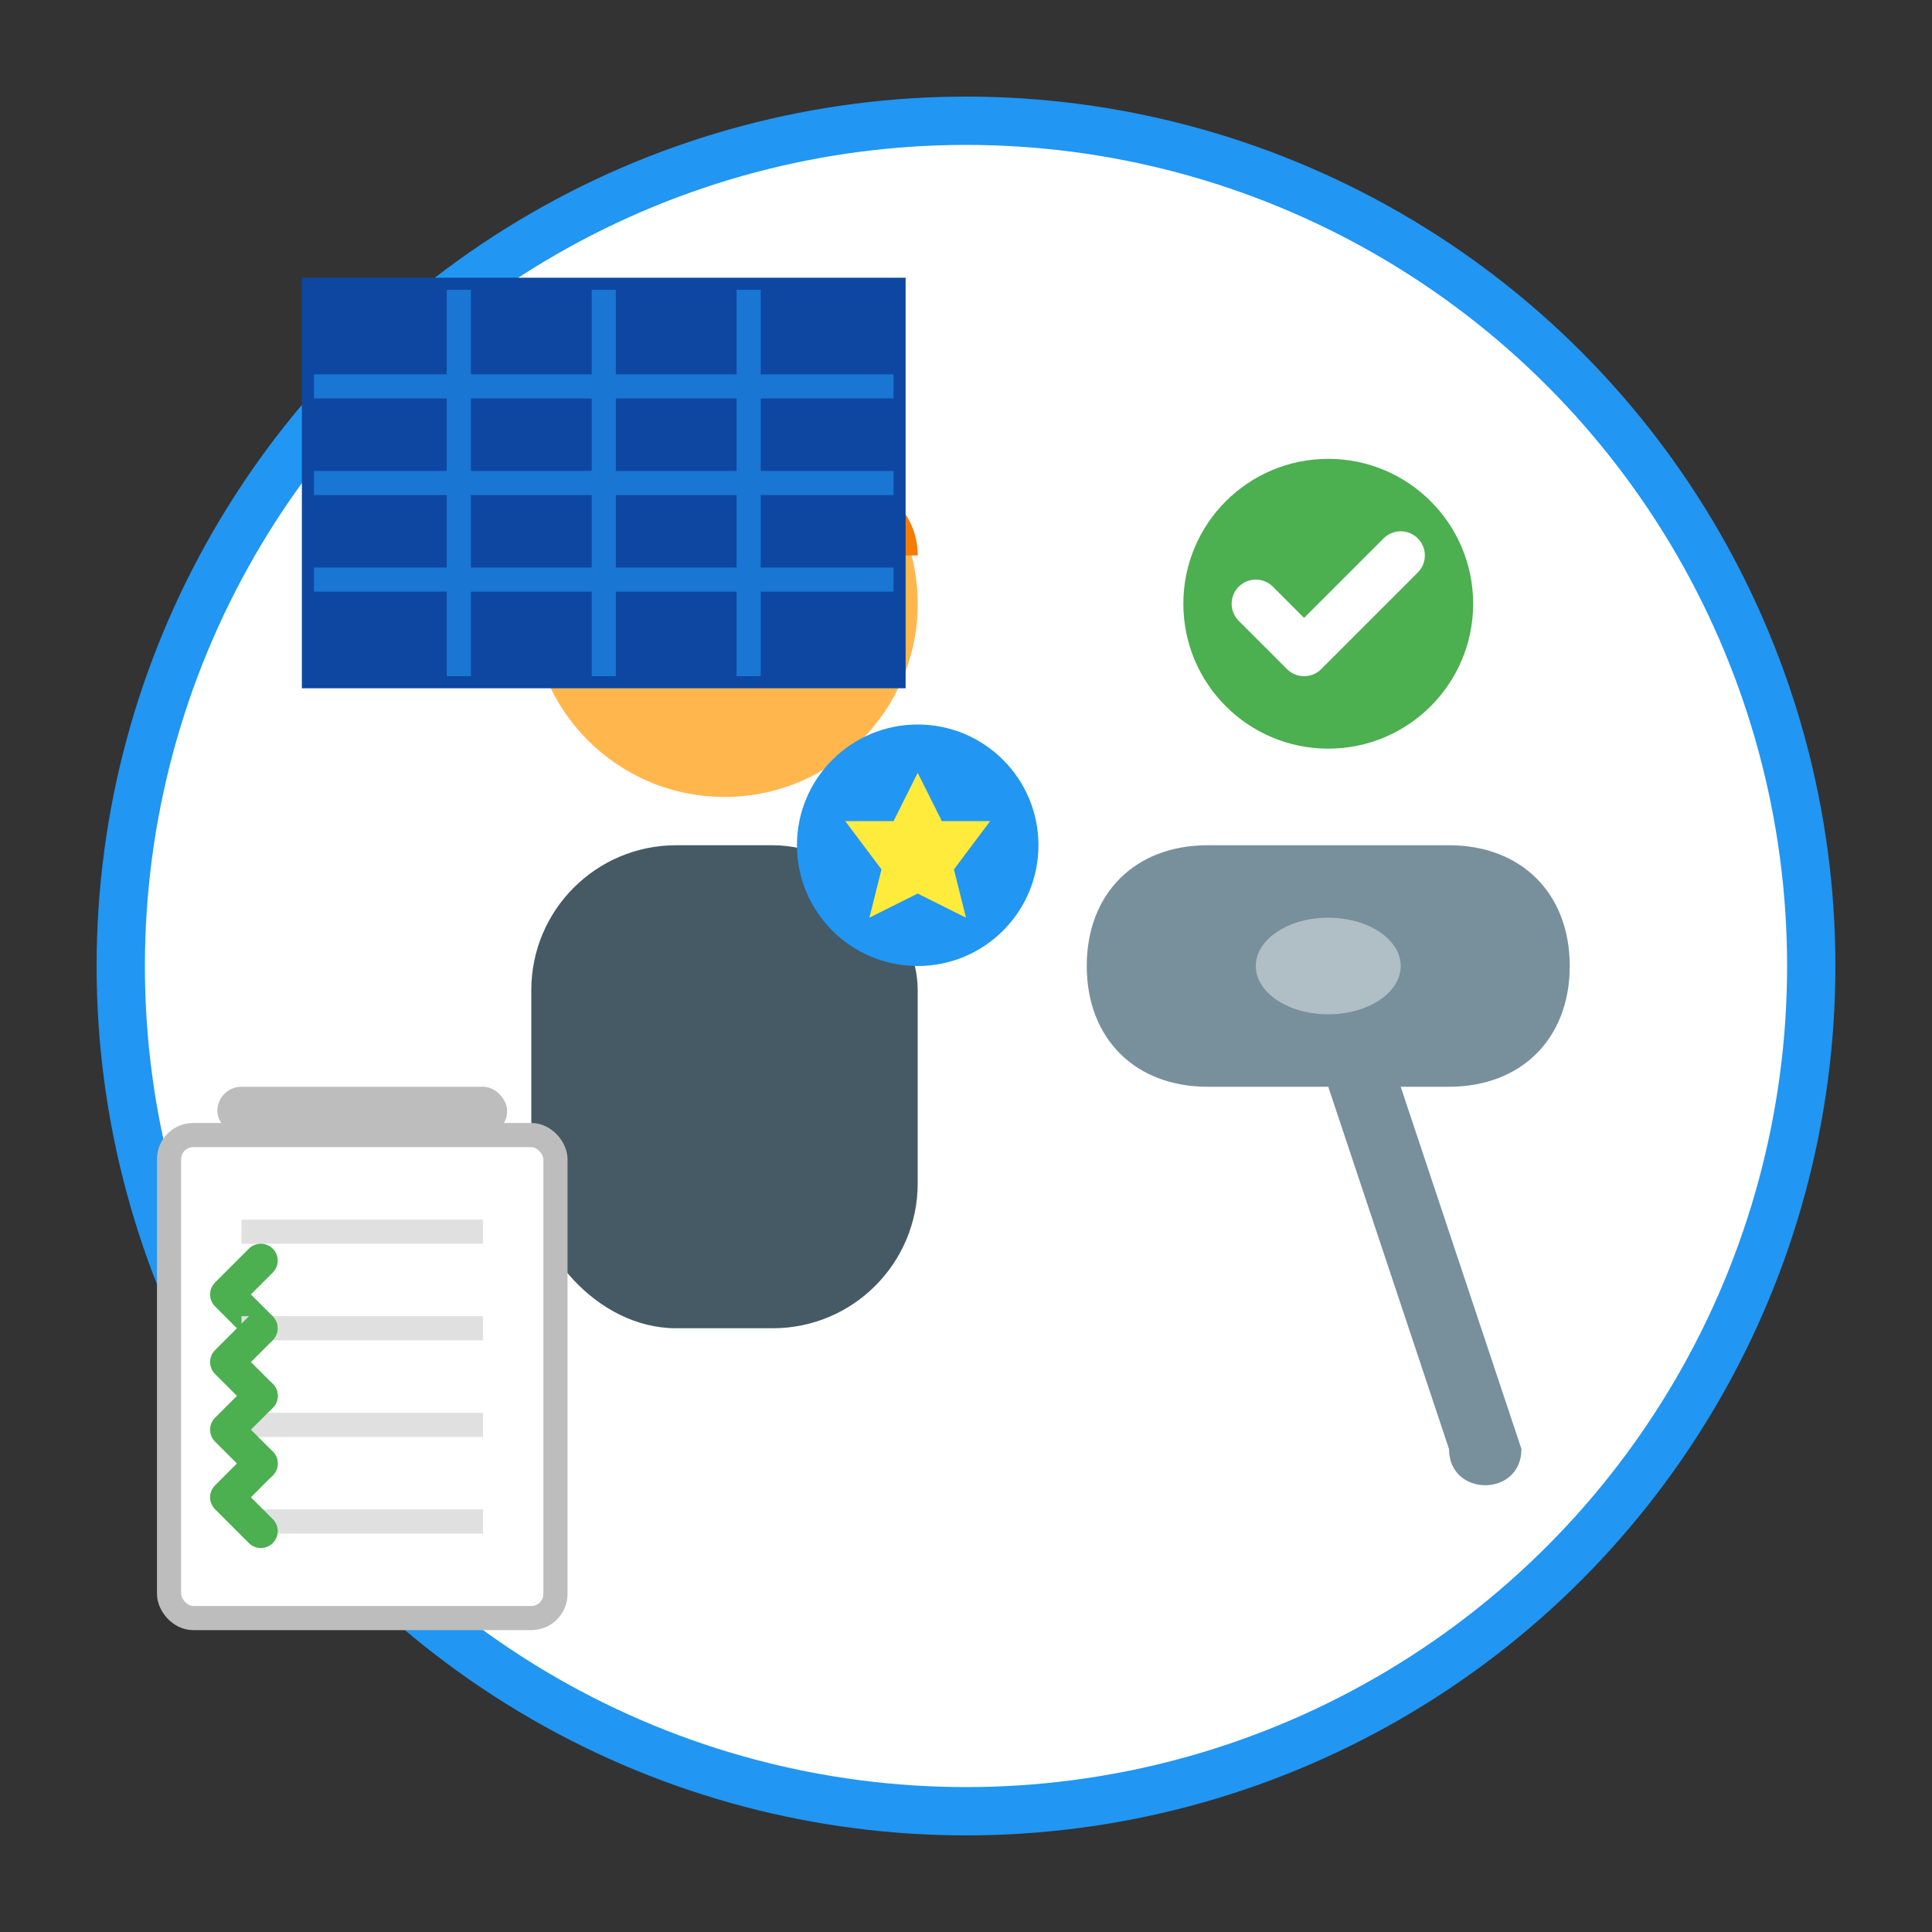 <svg xmlns="http://www.w3.org/2000/svg" viewBox="0 0 80 80">
  <rect x="0" y="0" width="80" height="80" fill="#333333" stroke="none"/>
  <style>
    .background{fill:#E3F2FD;}
    .circle{fill:#FFFFFF;stroke:#2196F3;stroke-width:2;}
    .person{fill:#455A64;}
    .person-head{fill:#FFB74D;}
    .helmet{fill:#F57C00;}
    .tool{fill:#BDBDBD;}
    .tool-accent{fill:#757575;}
    .badge{fill:#2196F3;}
    .star{fill:#FFEB3B;}
    .panel{fill:#0D47A1;}
    .panel-highlight{fill:#1976D2;}
    .wrench{fill:#78909C;}
    .wrench-highlight{fill:#B0BEC5;}
    .clipboard{fill:#FFFFFF;stroke:#BDBDBD;stroke-width:1;}
    .checkmark{fill:none;stroke:#4CAF50;stroke-width:2;stroke-linecap:round;stroke-linejoin:round;}
  </style>
  
  <!-- Background circle -->
  <circle cx="40" cy="40" r="35" class="circle"/>
  
  <!-- Professional technician -->
  <g transform="translate(30, 35)">
    <!-- Body -->
    <rect x="-8" y="0" width="16" height="20" rx="6" class="person"/>
    
    <!-- Head -->
    <circle cx="0" cy="-10" r="8" class="person-head"/>
    
    <!-- Helmet -->
    <path d="M-8,-12 C-8,-18 8,-18 8,-12" class="helmet"/>
    
    <!-- Certification badge -->
    <circle cx="8" cy="0" r="5" class="badge"/>
    <polygon points="8,-3 9,-1 11,-1 9.5,1 10,3 8,2 6,3 6.5,1 5,-1 7,-1" class="star"/>
  </g>
  
  <!-- Tools -->
  <g transform="translate(55, 45)">
    <!-- Wrench -->
    <path d="M-5,-10 C-8,-10 -10,-8 -10,-5 C-10,-2 -8,0 -5,0 L0,0 L5,15 C5,17 8,17 8,15 L3,0 L5,0 C8,0 10,-2 10,-5 C10,-8 8,-10 5,-10 Z" class="wrench"/>
    <ellipse cx="0" cy="-5" rx="3" ry="2" class="wrench-highlight"/>
  </g>
  
  <!-- Solar panel -->
  <g transform="translate(25, 20)">
    <rect x="-12" y="-8" width="24" height="16" class="panel"/>
    <rect x="-12" y="-8" width="24" height="16" stroke="#0D47A1" stroke-width="1" fill="none"/>
    <line x1="-6" y1="-8" x2="-6" y2="8" stroke="#1976D2" stroke-width="1"/>
    <line x1="0" y1="-8" x2="0" y2="8" stroke="#1976D2" stroke-width="1"/>
    <line x1="6" y1="-8" x2="6" y2="8" stroke="#1976D2" stroke-width="1"/>
    <line x1="-12" y1="-4" x2="12" y2="-4" stroke="#1976D2" stroke-width="1"/>
    <line x1="-12" y1="0" x2="12" y2="0" stroke="#1976D2" stroke-width="1"/>
    <line x1="-12" y1="4" x2="12" y2="4" stroke="#1976D2" stroke-width="1"/>
  </g>
  
  <!-- Clipboard with checklist -->
  <g transform="translate(15, 55)">
    <rect x="-8" y="-8" width="16" height="20" rx="1" class="clipboard"/>
    <rect x="-6" y="-10" width="12" height="2" rx="1" fill="#BDBDBD"/>
    
    <!-- Checklist items -->
    <line x1="-5" y1="-4" x2="5" y2="-4" stroke="#E0E0E0" stroke-width="1"/>
    <path d="M-6,-4 L-8,-2 L-6,0" class="checkmark" transform="scale(0.7)"/>
    
    <line x1="-5" y1="0" x2="5" y2="0" stroke="#E0E0E0" stroke-width="1"/>
    <path d="M-6,0 L-8,2 L-6,4" class="checkmark" transform="scale(0.7)"/>
    
    <line x1="-5" y1="4" x2="5" y2="4" stroke="#E0E0E0" stroke-width="1"/>
    <path d="M-6,4 L-8,6 L-6,8" class="checkmark" transform="scale(0.7)"/>
    
    <line x1="-5" y1="8" x2="5" y2="8" stroke="#E0E0E0" stroke-width="1"/>
    <path d="M-6,8 L-8,10 L-6,12" class="checkmark" transform="scale(0.7)"/>
  </g>
  
  <!-- Quality indicator -->
  <g transform="translate(55, 25)">
    <circle cx="0" cy="0" r="6" fill="#4CAF50"/>
    <path d="M-3,0 L-1,2 L3,-2" stroke="#FFFFFF" stroke-width="2" stroke-linecap="round" stroke-linejoin="round" fill="none"/>
  </g>
</svg>
